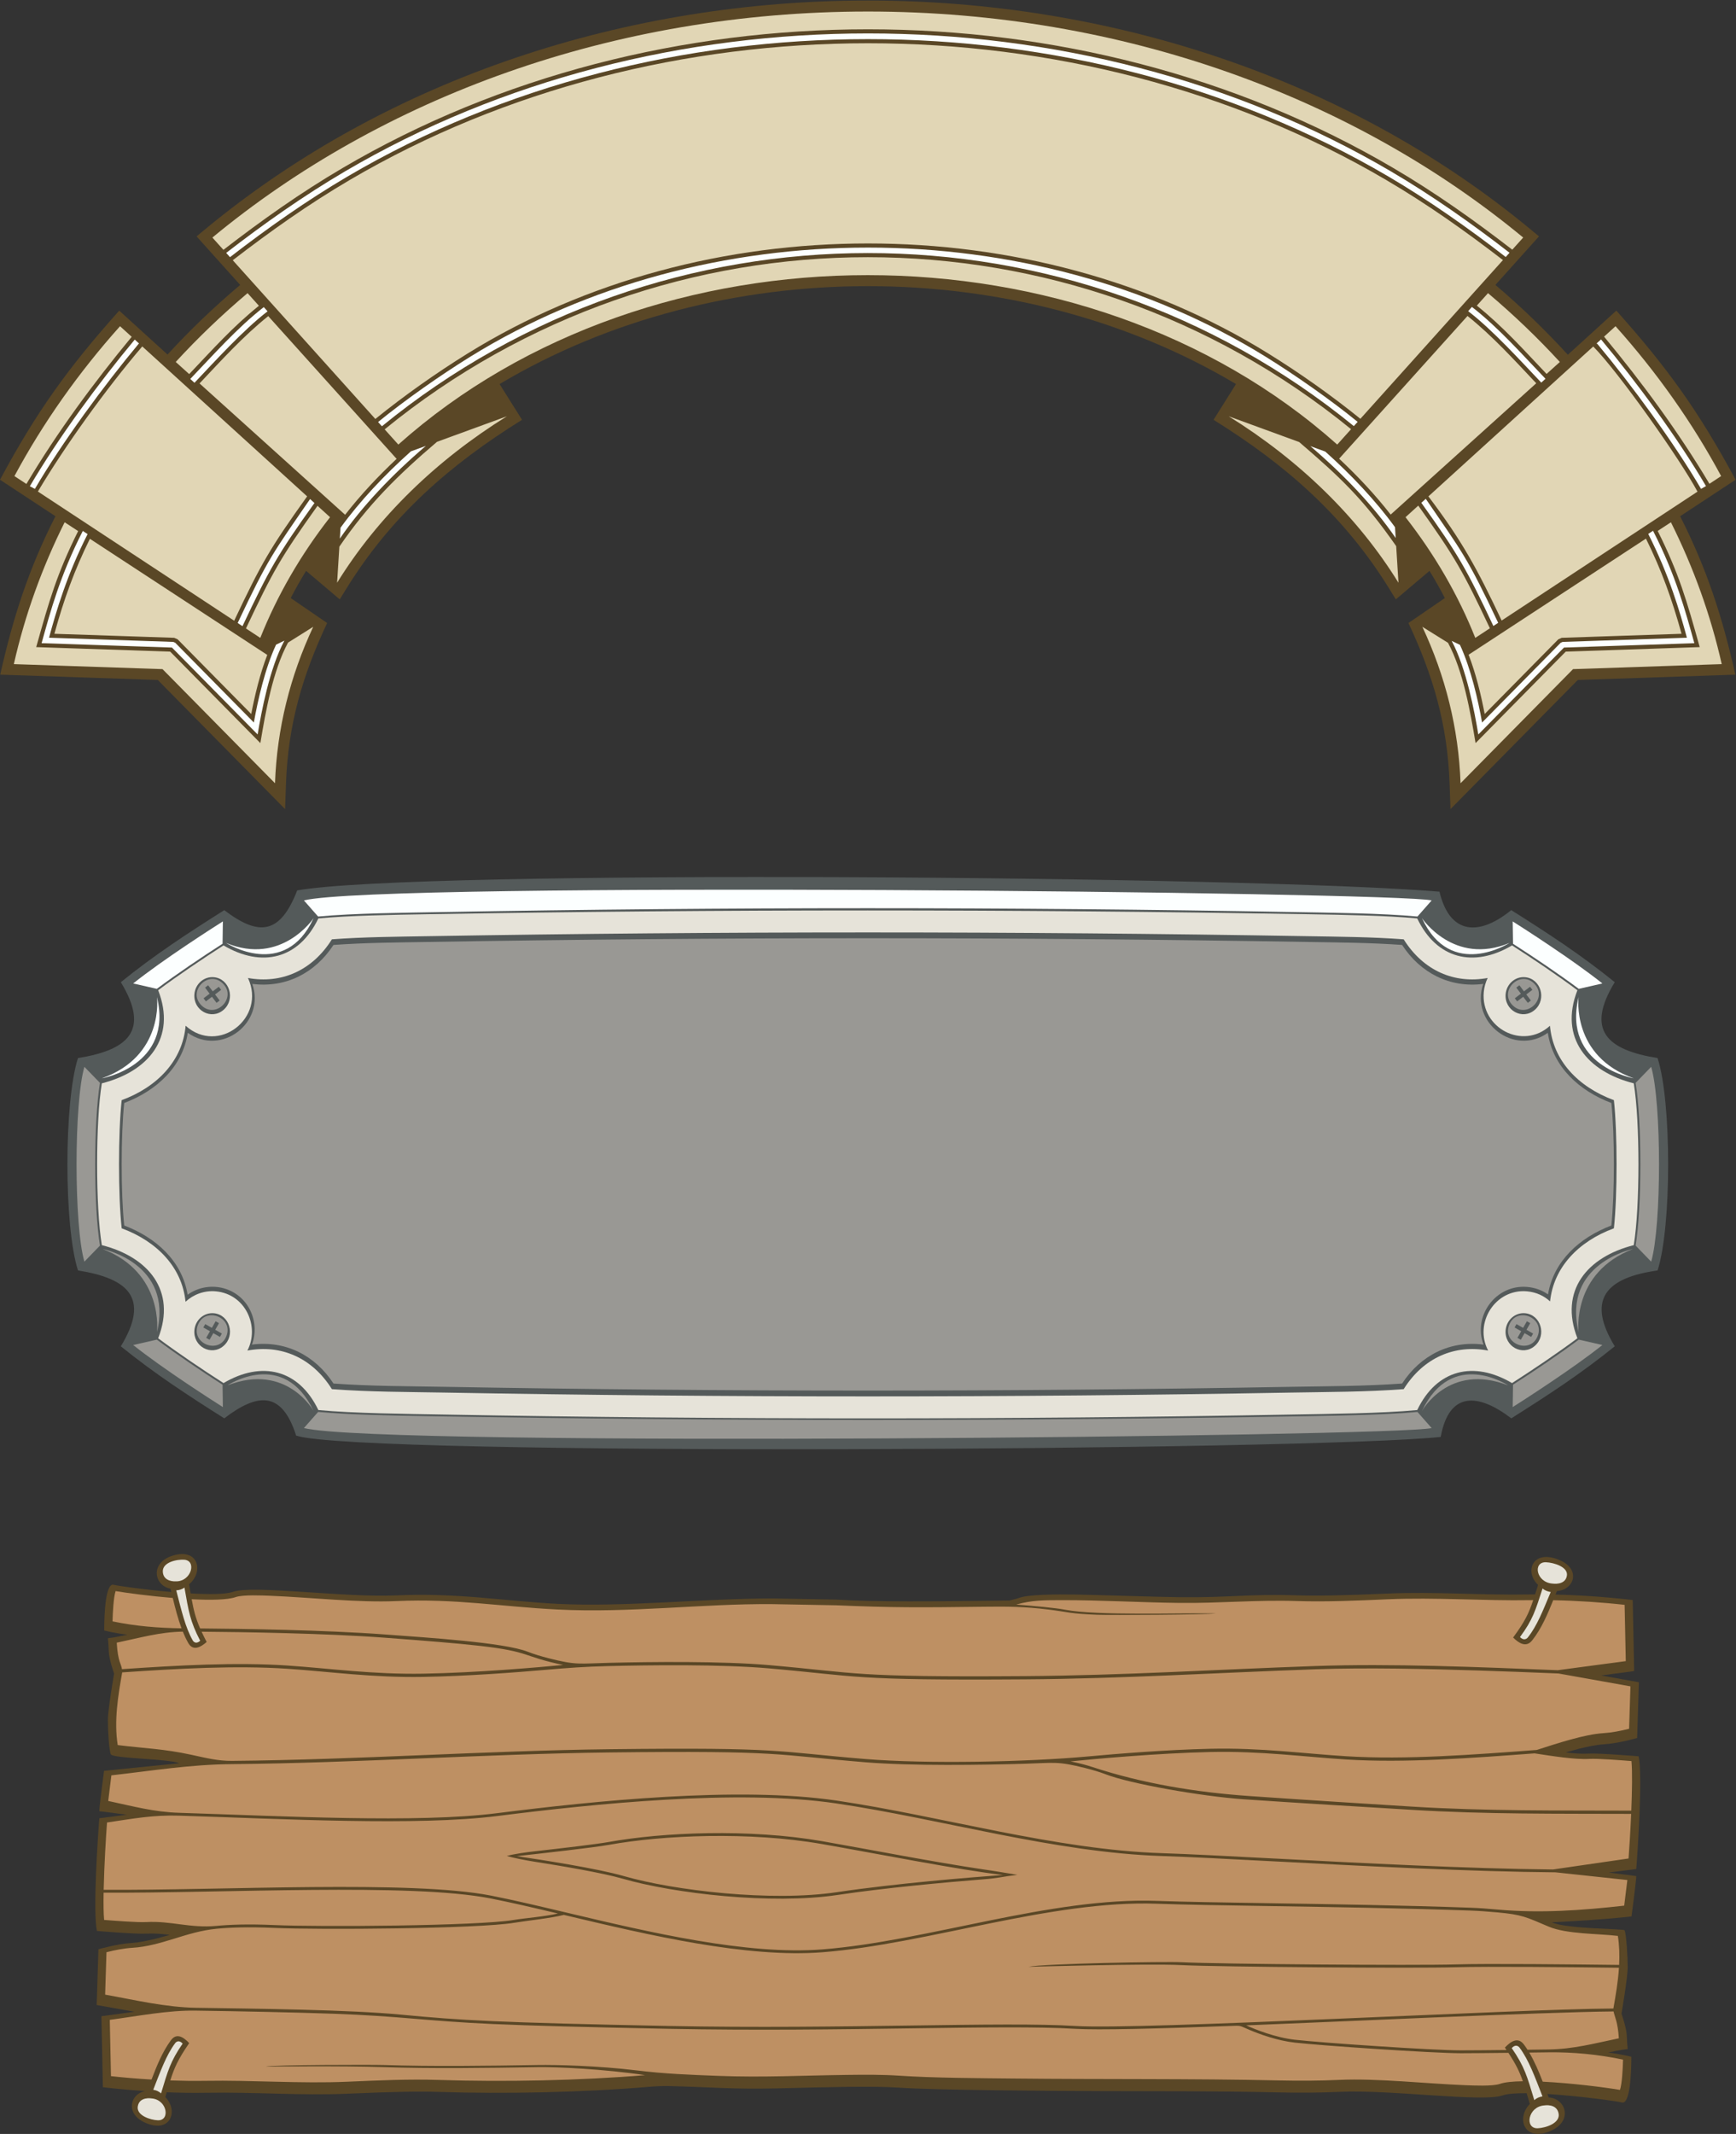 <?xml version="1.0" encoding="UTF-8" standalone="no"?>
<svg
   xmlns:dc="http://purl.org/dc/elements/1.1/"
   xmlns:cc="http://creativecommons.org/ns#"
   xmlns:rdf="http://www.w3.org/1999/02/22-rdf-syntax-ns#"
   xmlns:svg="http://www.w3.org/2000/svg"
   xmlns="http://www.w3.org/2000/svg"
   viewBox="0 0 751.987 924.013"
   height="924.013"
   width="751.987"
   xml:space="preserve"
   id="svg2"
   version="1.1"><rect x="0" y="0" width="751.987" height="924.013" fill="#333333" stroke="none"/><defs
     id="defs6" /><g
     transform="matrix(1.333,0,0,-1.333,0,924.013)"
     id="g10"><g
       transform="scale(0.1)"
       id="g12"><path
         id="path14"
         style="fill:#5a4726;fill-opacity:1;fill-rule:evenodd;stroke:none"
         d="m 4859.49,6006.3 c 83.19,-70.58 161.7,-146.34 235.35,-226.82 l 157.62,143.29 c 166.43,-185.95 268.83,-328.64 387.46,-549.33 l -180.13,-118.52 c 87.03,-171.74 136.79,-325.6 179.49,-514.66 l -512.05,-17.22 -413.71,-419.54 -2.91,82.79 c -6.74,190.9 -52.95,349.78 -133.75,521.77 l 118.34,81.07 c -15.57,30.05 -32.21,59.48 -49.93,88.32 l -109.37,-92.59 -21.78,35.24 c -145.96,236.11 -336.74,402.66 -570.58,548.06 l 72.96,116.06 c -711.34,424.11 -1681.73,424.1 -2393.08,0 l 72.99,-116.06 c -233.86,-145.4 -424.65,-311.95 -570.59,-548.06 l -21.79,-35.24 -109.366,92.59 c -17.73,-28.84 -34.355,-58.27 -49.934,-88.32 l 118.36,-81.07 C 982.281,4736.07 936.059,4577.19 929.332,4386.29 L 926.418,4303.5 512.703,4723.04 0.66,4740.26 C 43.344,4929.32 93.121,5083.18 180.152,5254.92 L 0,5373.44 c 118.336,220.13 220.641,362.96 387.465,549.33 l 156.91,-142.65 c 73.684,80.49 152.641,155.87 236.148,226.09 l -141.753,157.77 28.652,23.69 c 1196.948,989.9 3108.148,989.9 4305.078,0 l 28.65,-23.69 -141.66,-157.68 v 0" /><path
         id="path16"
         style="fill:#e1d6b5;fill-opacity:1;fill-rule:evenodd;stroke:none"
         d="m 2819.96,6894.39 c 829.22,0 1580.84,-280.11 2129.81,-734.22 l -35.41,-39.39 c -125.59,96.81 -249.59,184.81 -386.92,265.48 -1022.15,600.53 -2391.64,600.53 -3413.79,0 -137.759,-80.94 -261.642,-168.9 -387.603,-266.01 l -35.875,39.92 c 548.958,454.11 1300.578,734.22 2129.788,734.22 z m 2064.06,-807.38 -463.3,-515.6 c -93.9,75.89 -197.07,148.75 -299.31,212.14 -768.77,476.61 -1832.95,476.6 -2601.73,0 -102.29,-63.42 -206.04,-136.68 -299.98,-212.69 l -463.305,515.61 c 123.195,94.92 245.585,181.66 380.175,260.74 1007.91,592.15 2360.05,592.15 3367.96,0 134.24,-78.87 256.58,-165.53 379.49,-260.2 z m -493.57,-549.3 -44.96,-50.03 c -822.83,733.86 -2228.22,733.86 -3051.06,0 l -44.45,49.48 c 913.57,745.53 2226.54,745.59 3140.47,0.55 z m 445.04,441.84 c 83.32,-70.32 161.29,-144.98 233.42,-223.53 l -43.13,-38.89 c -76.44,80.28 -139.33,151.58 -226.68,221.96 l 36.39,40.46 z m -316.35,-719.32 c -50.43,64.72 -107.58,125.43 -167.46,181.61 l 417.15,463.61 c 81.48,-65.27 151.48,-142.5 223.36,-218.62 l -473.05,-426.6 z m 17.91,-102.41 7.42,-118.95 c -131.33,212.44 -320.84,397.19 -551.64,540.66 l 229.03,-83.65 c 135.23,-115.9 208.02,-184.78 315.19,-338.06 z m 892.81,77.47 c 73.25,-146.68 128.99,-300.88 165.1,-460.81 l -483.16,-16.24 -365.53,-370.69 c -6.31,178.55 -49.73,349.57 -124.22,508.21 l 83.44,-52.05 c 49.28,-91.66 72.48,-223.3 89.55,-325.78 l 293.03,297.17 435.37,14.63 c -42.52,152.02 -67.05,237.98 -136.55,377.44 l 42.97,28.12 z m -81.15,-53.11 c 51.13,-103.58 84.45,-196.29 115.67,-309.11 l -389.42,-13.09 -11.01,-4.82 -239.3,-242.66 c -12.15,63.35 -28.79,131.65 -52.27,192.48 l 576.33,377.2 z M 44.977,4774.48 c 36.109,159.95 91.863,314.15 165.105,460.85 l 43.859,-28.7 c -69.375,-139.37 -93.789,-224.99 -136.285,-376.9 l 435.379,-14.63 293.028,-297.17 c 17.089,102.6 40.382,234.85 89.917,326.51 l 81.9,51.32 C 943.398,4737.12 899.961,4566.1 893.66,4387.55 L 528.129,4758.24 44.977,4774.48 Z M 868.5,4804.42 c -23.371,-60.69 -39.945,-128.8 -52.059,-191.92 l -239.285,242.66 -11.023,4.82 -389.403,13.09 c 31.145,112.61 64.399,205.17 115.383,308.57 L 868.5,4804.42 Z m -297.437,951.63 c 72.125,78.56 150.109,153.22 233.414,223.54 l 36.886,-41 c -87.199,-70.37 -150.172,-141.8 -226.558,-221.98 l -43.742,39.44 z m 717.767,-314.76 c -59.84,-56.2 -116.95,-116.91 -167.31,-181.63 L 648.414,5686.3 c 72.098,76.28 141.527,153.04 223.219,218.66 l 417.197,-463.67 z m 131.21,55.31 227.05,82.93 c -230.79,-143.47 -420.3,-328.22 -551.63,-540.66 l 7.31,117.21 c 93.63,137.28 191.39,233.34 317.27,340.52 z m 3829.82,375.56 c 134.5,-150.28 249.93,-313.41 343.17,-486.85 l -38.07,-25.04 c -99.98,167.81 -217.77,327.69 -342.34,478.03 l 37.24,33.86 z m 266.33,-537.39 -636.39,-418.68 c -79.82,168.75 -127.79,257.43 -238.02,403.28 l 535.62,486.92 c 81.19,-81.84 282.87,-366.64 338.79,-471.52 z m -674.61,-443.83 -47.48,-31.24 c -55.55,139.42 -132.07,270.99 -226.7,392.05 l 41.41,37.64 c 120.25,-168.49 144.69,-212.12 232.77,-398.45 z M 46.902,5385.31 c 93.243,173.44 208.672,336.57 343.176,486.85 l 37.902,-34.45 C 303.418,5687.36 185.746,5527.54 85.812,5359.71 l -38.91,25.6 z M 462.32,5806.49 998.059,5319.45 C 876.586,5149.63 849.27,5102.03 761.012,4915.5 l -637.864,419.65 c 86.985,146.55 220.997,333.09 339.172,471.34 z m 569.51,-517.74 40.71,-37 C 977.898,5130.69 901.371,4999.12 845.836,4859.7 l -46.59,30.65 c 88.137,186.47 112.34,229.82 232.584,398.4 v 0" /><path
         id="path18"
         style="fill:#fcffff;fill-opacity:1;fill-rule:evenodd;stroke:none"
         d="m 1241.02,5547.13 -12.39,13.79 c 86.93,71.06 203.81,152.79 298.11,211.25 764.17,473.74 1822.87,474.1 2587.62,0 94.06,-58.31 210.58,-139.76 297.44,-210.7 l -12.39,-13.79 C 3480,6297.57 2159.33,6296.92 1241.02,5547.13 Z m 3664.39,563.68 -12.42,-13.81 c -120.76,93.43 -250.39,184.62 -381.68,261.75 -1012.36,594.77 -2369.71,594.45 -3381.51,0 -131.542,-77.28 -261.425,-168.67 -382.39,-262.29 l -12.406,13.82 c 122.074,94.52 252.547,186.37 385.426,264.44 1017.77,597.95 2382.07,598.18 3400.23,0 132.64,-77.92 262.88,-169.57 384.75,-263.91 z m -647.32,-628.17 c 107.18,-91.37 205.72,-194.04 277.32,-298.53 l -2.19,35.18 c -62.18,85.5 -141.15,169.26 -226.54,245.6 l -48.59,17.75 z m 360.7,-184.17 c 120.37,-168.37 146,-213.42 234.08,-400.1 l 15.65,10.29 C 4766,5125.81 4751.8,5137.64 4633.13,5311.5 l -14.34,-13.03 z m 572.81,515.25 c 110.8,-132.78 248.07,-319.61 336.15,-470.01 l 16.04,9.21 c -93.34,158.31 -224.65,336.67 -341.08,476.39 l -14.33,-13.04 3.22,-2.55 z m -474.31,-963.67 c 47.87,-89.07 74.37,-230.4 86.64,-304.04 l 278.36,282.29 423.67,14.24 c -28.95,103.4 -59.34,218.33 -134.24,365.14 l -15.59,-10.26 c 67.74,-133.26 102.5,-251.42 125.61,-337.16 l -403.77,-13.58 -6.31,-2.75 -255.51,-259.11 c -12.69,71.41 -35.92,174.84 -71.87,252.27 l -26.99,12.96 z m 304.96,851.37 c -69.67,72.4 -151.82,165.78 -239.05,233.34 l -12.3,-13.7 c 79.47,-60.69 173.3,-164.5 237.65,-232.08 l 13.7,12.44 z M 1383.88,5483.38 c -108.17,-92.09 -207.57,-195.73 -279.48,-301.16 l 2.2,35.3 c 62.58,86.39 142.33,171.03 228.61,248.09 l 48.67,17.77 z M 1021.85,5297.83 C 901.754,5129.81 876.152,5084.72 787.949,4897.79 l -15.648,10.29 c 100.414,212.71 114.64,227.18 235.329,402.67 l 14.22,-12.92 z M 449.496,5813.72 C 338.691,5680.94 201.426,5494.11 113.344,5343.71 l -16.367,8.66 c 93.234,158.21 224.472,336.54 340.906,476.34 l 13.738,-12.5 -2.125,-2.49 z M 924.211,4850.8 c -48.117,-89.03 -74.734,-230.94 -87.031,-304.79 l -278.364,282.29 -423.679,14.24 c 28.902,103.27 59.25,218.02 133.945,364.56 l 15.59,-10.26 C 217.125,5063.82 182.438,4945.88 159.359,4860.26 l 403.766,-13.58 6.316,-2.75 255.5,-259.11 c 12.747,71.64 36.067,175.49 72.215,253 l 27.055,12.98 z m -305.895,850.05 c 69.594,72.29 151.68,165.68 238.891,233.37 l 12.305,-13.69 C 789.961,5859.59 696.176,5755.79 632.004,5688.41 l -13.688,12.44 v 0" /><path
         id="path20"
         style="fill:#545a5a;fill-opacity:1;fill-rule:evenodd;stroke:none"
         d="m 965.758,4039.4 c 387.852,69.01 3098.672,47.23 3711.942,-4.07 33.63,-140.83 129.27,-144.7 233.26,-59.9 118.75,-74.93 226.85,-145.39 336.34,-234.11 -95.76,-156.91 -24.45,-220.34 139.2,-246.43 45.82,-141.65 45.79,-548.29 0,-689.91 l -13.49,-2.17 c -161.25,-25.7 -214.28,-99.16 -125.71,-244.27 -109.35,-88.6 -217.53,-159.16 -336.17,-234.01 -106.72,81.49 -202.2,89.34 -229.35,-60.37 -416.45,-44.34 -3516.37,-63.42 -3719.421,4.2 -46.621,146.13 -125.226,138.89 -233.558,56.17 -118.625,74.85 -226.809,145.41 -336.172,234.01 95.828,156.97 24.117,220.41 -139.207,246.44 -45.777,141.62 -45.809,548.26 0,689.91 163.34,26.02 235.031,89.46 139.207,246.43 109.363,88.6 217.547,159.16 336.172,234 112.859,-86.16 181.722,-78.37 236.957,64.08 v 0" /><path
         id="path22"
         style="fill:#999894;fill-opacity:1;fill-rule:nonzero;stroke:none"
         d="m 5315.08,2885.66 c 20.68,123.83 20.68,404.69 0,528.54 l 50.62,52.15 c 33.95,-116.8 33.95,-516.06 0,-632.85 l -50.62,52.16 z M 333.535,2874.59 c 0,0 230.481,-46.58 176.582,-269.98 0,0 24.184,192.52 -176.582,269.98 z m 405.684,-442.97 c 0,0 182.679,121.74 279.951,-83.36 0,0 -87.408,158.3 -279.951,83.36 z m 4161.501,0 c 0,0 -182.69,121.74 -279.96,-83.36 0,0 87.42,158.3 279.96,83.36 z m 405.69,442.97 c 0,0 -230.49,-46.58 -176.59,-269.98 0,0 -24.19,192.52 176.59,269.98 z m -4981.562,11.07 c -20.668,123.83 -20.668,404.69 0,528.54 l -50.614,52.15 c -33.945,-116.8 -33.941,-516.06 0,-632.85 l 50.614,52.16 z m 398.371,-451.93 c -68.824,44.22 -147.649,97.23 -213.672,146.47 l -76.738,-17.5 c 97.558,-77.95 261.515,-182.64 291.437,-201.61 l -1.027,72.64 z m 668.891,-102.21 c -113.57,1.92 -257.95,4.34 -358.36,13.79 l -46.129,-52.36 c 251.299,-62.42 3554.329,-27.4 3664.679,0 l -46.11,52.36 c -100.41,-9.45 -244.8,-11.87 -358.38,-13.79 -950.45,-16.21 -1905.17,-16.21 -2855.7,0 z m 3524.61,102.21 c 68.83,44.22 147.64,97.23 213.67,146.47 l 76.74,-17.5 c -97.56,-77.95 -261.52,-182.64 -291.45,-201.61 l 1.04,72.64 v 0" /><path
         id="path24"
         style="fill:#fcffff;fill-opacity:1;fill-rule:nonzero;stroke:none"
         d="m 509.547,3719.66 c 66.023,49.24 144.848,102.25 213.672,146.47 l 1.027,72.63 C 694.324,3919.79 530.367,3815.11 432.809,3737.18 l 76.738,-17.52 z m -178.91,-290.77 c 0,0 233.379,40.79 179.48,264.19 0,0 24.766,-191.94 -179.48,-264.19 z m 403.828,440.03 c 0,0 190.918,-122.85 284.705,80.51 0,0 -103.756,-156.05 -284.705,-80.51 z m 4171.005,0 c 0,0 -190.92,-122.85 -284.71,80.51 0,0 103.75,-156.05 284.71,-80.51 z m 403.83,-440.03 c 0,0 -233.38,40.79 -179.48,264.19 0,0 -24.76,-191.94 179.48,-264.19 z m -178.91,290.77 c -66.03,49.24 -144.84,102.25 -213.67,146.47 l -1.04,72.63 c 29.93,-18.97 193.89,-123.65 291.45,-201.58 l -76.74,-17.52 z m -478.09,287.26 -46.11,-52.37 c -116.64,10.98 -281.09,12.35 -410.29,14.68 -913.42,16.49 -1838.24,16.5 -2751.86,0 -129.2,-2.33 -293.66,-3.7 -410.29,-14.68 l -46.129,52.37 c 251.299,62.41 3554.329,27.4 3664.679,0 v 0" /><path
         id="path26"
         style="fill:#999894;fill-opacity:1;fill-rule:nonzero;stroke:none"
         d="m 4996.66,2591.5 c 24.16,60.82 -68.14,97.52 -92.34,36.76 -24.18,-60.76 68.08,-97.56 92.34,-36.76 z m -11.03,1145.12 c -46.31,46.25 -116.53,-24.02 -70.28,-70.27 46.25,-46.25 116.53,23.95 70.28,70.27 z m -48.23,-5.32 14.92,-19.75 19.75,14.91 7.58,-10.03 -19.75,-14.92 14.92,-19.75 -10.03,-7.59 -14.93,19.75 -19.74,-14.92 -7.6,10.05 19.77,14.91 -14.93,19.75 10.04,7.59 z m -4212.822,5.32 c -46.312,46.25 -116.515,-24.02 -70.265,-70.27 46.25,-46.25 116.523,23.95 70.265,70.27 z m -48.215,-5.32 14.914,-19.75 19.754,14.91 7.586,-10.03 -19.75,-14.92 14.91,-19.75 -10.039,-7.59 -14.914,19.75 -19.754,-14.92 -7.586,10.05 19.75,14.91 -14.91,19.75 10.039,7.59 z m 59.246,-1139.8 c 24.176,60.84 -68.125,97.52 -92.324,36.76 -24.191,-60.76 68.07,-97.56 92.324,-36.76 z m -23.945,42.19 -12.246,-21.5 21.516,-12.25 -6.227,-10.94 -21.508,12.25 -12.254,-21.52 -10.925,6.23 12.242,21.5 -21.516,12.25 6.223,10.93 21.511,-12.24 12.247,21.52 10.937,-6.23 z m 4261.036,0 -12.23,-21.5 21.5,-12.25 -6.23,-10.94 -21.5,12.25 -12.25,-21.52 -10.94,6.23 12.25,21.5 -21.5,12.25 6.21,10.93 21.5,-12.24 12.25,21.52 10.94,-6.23 v 0" /><path
         id="path28"
         style="fill:#e6e3d9;fill-opacity:1;fill-rule:evenodd;stroke:none"
         d="m 1444.14,2336.8 c -129,2.34 -293.27,3.71 -409.64,14.65 -63.312,132.22 -183.687,160.99 -308.148,87.61 -68.543,44.07 -146.497,96.47 -212.36,145.55 60.344,155.33 -32.722,264.39 -183.117,302.52 -20.441,123.14 -20.441,402.44 0,525.6 150.391,38.13 243.461,147.18 183.117,302.52 65.863,49.09 143.817,101.48 212.36,145.54 124.511,-73.36 244.859,-44.59 308.148,87.63 100.13,9.41 244.3,11.83 357.7,13.73 953.31,16.26 1902.21,16.26 2855.53,0 113.4,-1.9 257.56,-4.32 357.7,-13.73 63.3,-132.22 183.63,-160.99 308.14,-87.63 68.56,-44.06 146.51,-96.45 212.37,-145.54 -60.33,-155.34 32.73,-264.39 183.12,-302.52 20.43,-123.16 20.43,-402.46 0,-525.6 -150.39,-38.13 -243.45,-147.19 -183.12,-302.52 -65.86,-49.08 -143.81,-101.48 -212.37,-145.55 -124.45,73.38 -244.82,44.61 -308.14,-87.61 -116.37,-10.94 -280.64,-12.31 -409.65,-14.65 -916.74,-16.55 -1834.89,-16.55 -2751.64,0 z M 603.188,3599.82 c -9.766,-112.19 -90.422,-198.43 -207.778,-241.75 -11.586,-104.05 -11.582,-312.25 0,-416.27 116.238,-42.91 196.481,-127.93 207.481,-238.56 25.761,23.75 60.777,37.17 98.324,33.79 97.187,-8.71 143.16,-114.71 102.75,-192.38 108.363,20.37 210.035,-22.31 274.585,-125.31 121.15,-9.22 245.89,-8.99 366.88,-11.16 916.25,-16.54 1832.81,-16.54 2749.06,0 121,2.17 245.74,1.94 366.9,11.16 64.51,102.95 166.11,145.64 274.43,125.33 -46.91,89.33 23.22,201.62 126.45,192.36 30.29,-2.71 55.6,-14.88 74.88,-32.71 11.42,110.09 91.52,194.7 207.38,237.48 11.58,104.02 11.58,312.22 0,416.27 -117.32,43.3 -197.97,129.51 -207.77,241.65 -88.07,-80.27 -225.57,-7.41 -215.1,109.36 1.47,16.33 5.88,31.78 12.68,45.85 -107.76,-19.66 -208.73,23.09 -272.95,125.57 -104.05,7.86 -211.08,8.51 -314.87,10.28 -950.97,16.18 -1902.13,16.18 -2853.11,0 -103.78,-1.77 -210.82,-2.42 -314.87,-10.28 -64.16,-102.4 -165.04,-145.17 -272.712,-125.61 60.141,-129.58 -96.07,-250.91 -202.64,-155.07 z m 91.652,157.71 c 51.18,-4.58 71.344,-71.59 31.64,-106.08 -39.769,-34.54 -99.523,-1.9 -94.757,51.25 2.968,33.12 31.265,57.69 63.117,54.83 z M 4955.88,2665.94 c 51.19,-4.59 71.35,-71.58 31.64,-106.08 -39.77,-34.55 -99.53,-1.91 -94.77,51.25 2.99,33.13 31.27,57.68 63.13,54.83 z m 0,1091.59 c 51.19,-4.58 71.35,-71.59 31.64,-106.08 -39.77,-34.54 -99.53,-1.9 -94.77,51.25 2.99,33.12 31.27,57.69 63.13,54.83 z M 694.84,2665.94 c 51.18,-4.59 71.344,-71.58 31.64,-106.08 -39.769,-34.55 -99.523,-1.91 -94.757,51.25 2.968,33.13 31.265,57.68 63.117,54.83 v 0" /><path
         id="path30"
         style="fill:#999894;fill-opacity:1;fill-rule:evenodd;stroke:none"
         d="m 403.688,3348.93 c -10.973,-102.19 -10.973,-295.82 0,-398.03 103.023,-38.99 188.07,-115.31 205.976,-224.85 66.582,47.66 161.664,27.86 201.113,-46.26 19.008,-35.69 22.118,-78.25 7.989,-115.79 109.199,14.16 204.944,-34.72 264.914,-126.42 120.37,-8.83 241.3,-8.52 361.92,-10.67 916.14,-16.3 1832.58,-16.3 2748.74,0 120.62,2.15 241.56,1.84 361.91,10.67 59.92,91.6 155.57,140.51 264.69,126.44 -35.61,93.13 40.37,196.31 142.11,187.31 24.61,-2.17 47.63,-10.31 67.38,-24.28 18.28,109.06 103.16,185.02 205.82,223.85 10.98,102.21 10.98,295.84 0,398.03 -104.14,39.41 -189.65,116.89 -206.45,227.84 -109.43,-77.85 -253.59,34.5 -209.76,158.94 -108.83,-13.7 -204.08,35.26 -263.77,126.53 -103.09,7.48 -206.6,8.06 -309.9,9.79 -950.84,15.96 -1901.97,15.96 -2852.81,0 -103.29,-1.73 -206.82,-2.31 -309.89,-9.79 C 1024,3771 928.773,3722.02 819.934,3735.71 863.48,3609.87 719.574,3499.04 610.156,3576.93 593.418,3465.9 507.883,3388.36 403.688,3348.93 v 0" /><path
         id="path32"
         style="fill:#5a4726;fill-opacity:1;fill-rule:evenodd;stroke:none"
         d="m 1286.52,1749.38 c -168.85,-7.66 -464.356,34.43 -529.594,11.48 -23.543,-8.3 -77.184,-8.48 -137.356,-5.02 -1.55,9.08 -3.199,18.89 -5.05,29.65 48.679,40.6 30.46,119.9 -54.54,92.65 -73.964,-23.73 -58.503,-97.44 -6.062,-106.89 l 2.68,-10.78 c -88.5,7.77 -173.903,19.9 -187.274,23.34 -25.894,6.7 -30.703,-90.9 -30.703,-148.32 0,0 29.27,-8.13 75.32,-13.87 0,0 -44.136,-9.57 -63.32,-11.48 0,0 1.918,-17.23 2.875,-43.07 0.961,-25.84 17.274,-71.76 17.274,-71.76 0,0 -20.149,-115.8 -20.149,-151.19 0,-35.41 3.844,-99.53 9.594,-111.01 6.941,-13.85 188.168,-14.24 222.621,-28.97 l -244.688,-24.61 c 0,0 -15.343,-114.84 -15.343,-131.09 l 89.222,-11.49 -89.222,-11.48 c -4.7,-57.189 -21.336,-303.126 -7.805,-366.115 0,0 127.996,-10.722 162.191,-8.769 34.196,1.934 74.254,-3.906 74.254,-3.906 0,0 -75.234,-23.379 -123.105,-26.309 -47.875,-2.93 -108.453,-20.469 -108.453,-20.469 l -5.715,-181.113 122.797,-22.012 -107.453,-14.355 4.8,-230.606 c 0,0 56.274,-7.226 136.625,-12.636 -47.613,-9.278 -65.586,-73.653 1.762,-103.086 81.438,-35.606 108.383,39.141 64.539,83.711 l 4.594,15.527 c 39.48,-1.621 81.832,-2.422 124.434,-1.699 167.894,2.871 309.886,-9.57 464.35,-2.871 154.46,6.699 235.06,7.656 294.54,5.742 214.04,-6.895 469.04,-1.856 683.75,16.562 21.32,1.836 44.2,2.891 66.97,2.364 133.36,-3.067 204.69,-10.899 349.16,-7.422 164.74,3.965 308.51,8.34 396.29,2.363 119.59,-8.125 464.43,-10.508 655.45,-11.191 202.11,-0.723 362.24,0.527 580.04,-4.278 57.54,-1.269 125.72,-1.425 196.6,1.797 168.85,7.656 464.35,-34.453 529.59,-11.484 15.37,5.41 43.53,7.363 77.99,7.109 3.16,-10.566 6.52,-22.109 10.37,-35.039 -45.84,-46.621 -17.68,-124.766 67.48,-87.539 74.08,32.383 49.43,105.215 -6.17,108.848 -1.41,3.672 -2.84,7.402 -4.26,11.152 104.84,-6.523 226.05,-23.32 242.19,-27.5 25.89,-6.699 30.7,90.918 30.7,148.32 0,0 -29.28,8.125 -75.31,13.868 0,0 44.12,9.589 63.32,11.484 0,0 -1.94,17.246 -2.89,43.066 -0.96,25.84 -17.27,71.778 -17.27,71.778 0,0 20.16,115.781 20.16,151.191 0,35.41 -4.42,108.008 -10.18,119.492 -2.85,5.703 -187.32,3.75 -236.41,25.957 87.47,4.59 171.86,9.473 259.05,19.141 0,0 15.35,114.824 15.35,131.094 l -89.22,11.484 89.22,11.484 c 4.69,57.168 21.33,303.125 7.79,366.115 0,0 -127.99,10.7 -162.19,8.77 -34.19,-1.95 -74.25,3.89 -74.25,3.89 0,0 75.23,23.39 123.12,26.32 47.87,2.91 108.44,20.45 108.44,20.45 l 5.72,181.14 -122.79,22.01 107.44,14.33 -4.78,230.63 c 0,0 -114.95,14.74 -250.84,17.87 1.56,3.83 3.1,7.66 4.66,11.42 55.61,3.38 80.26,71.33 6.18,101.55 -85.16,34.74 -113.33,-38.19 -67.49,-81.66 -3.59,-11.31 -6.79,-21.47 -9.76,-30.82 -4.9,-0.04 -9.81,-0.1 -14.71,-0.18 -167.91,-2.87 -309.9,9.57 -464.35,2.87 -154.48,-6.7 -235.06,-7.65 -294.53,-5.74 -159.16,5.12 -217.09,-7.95 -381.04,-6.13 -73.3,0.8 -263.48,7.44 -334.41,8.63 -70.61,1.17 -158.66,0.2 -187.04,-10.68 -9.06,-3.48 -24.51,-6.33 -31.93,-8.69 -237.38,-3.15 -442.83,-5.1 -561.78,2.98 l -209.43,3.81 c -228.46,-0.53 -482.31,-28.45 -697.23,-17.54 -178.01,9.07 -323.42,36.57 -525.41,27.43 v 0" /><path
         id="path34"
         style="fill:#be9063;fill-opacity:1;fill-rule:evenodd;stroke:none"
         d="m 379.348,1595.8 c 3.781,-64.18 15.578,-69.96 16.929,-86.05 181.141,12.4 369.637,23.02 537.532,11.81 136.711,-9.14 277.181,-29.37 442.241,-26.46 174.34,3.08 374.01,20.64 454.03,28.28 -134.75,28.12 -103.36,43.1 -272.5,62.25 -74.25,8.41 -174.76,16.36 -308.1,26.34 -192.71,14.4 -460.796,18.36 -594.402,19.46 4.668,-10.12 10.09,-21.1 16.461,-33.36 -19.012,-16.66 -44.535,-31.66 -60.402,-2.25 -6.375,11.37 -12,23.4 -17.055,35.86 -76.129,-1.39 -137.262,-19.8 -214.734,-35.88 z M 1739.05,918.281 c 84.4,9.434 199.33,22.871 239.6,30.117 175.15,31.582 456.15,43.887 693.65,2.422 145.38,-25.39 366.74,-68.593 521.88,-91.289 52.66,-7.715 59.69,-9.57 111.95,-17.851 -52.52,-6.367 -59.47,-10.586 -112.18,-14.766 -122.6,-9.726 -314.11,-27.07 -473.92,-50.859 -212.83,-31.7 -528.65,4.609 -696,52.89 -66.78,19.258 -197.12,41.27 -286.85,55.274 -29.32,4.57 -71.04,12.91 -90.27,18.672 23.18,6.64 64.09,12.246 92.14,15.39 z m 240.83,20.977 c -51.55,-9.297 -224.47,-28.574 -300.6,-36.895 78.29,-11.562 262.46,-40.117 346.7,-64.433 166.45,-48.008 481.32,-84.239 693.04,-52.696 192.93,28.731 431.72,48.008 540.37,55.957 -138.71,15.704 -405.46,68.516 -588.28,100.45 -236.8,41.347 -516.65,29.082 -691.23,-2.383 z M 397.086,1499.24 c -13.309,-75.92 -27.031,-157.27 -14.559,-236.06 86.493,-10.8 148.817,-11.93 237.828,-31.25 52.325,-11.36 88.633,-20.5 133.508,-20.11 403.827,3.43 826.527,33.2 1225.767,37.87 568.92,6.64 535.21,-7.44 832.48,-31.84 199.77,-16.39 527.05,-9.74 723.53,8.38 97.54,9 255.36,21.74 396.96,24.92 166.29,3.75 305.41,-15.88 442.54,-24.31 193.3,-11.9 413.69,5.15 618.73,20.48 67.28,21.68 155.66,50.81 216.09,54.5 26.56,1.6 56.68,7.34 83.95,14.31 l 4.37,137.78 -233.79,41.81 c -92.07,3.66 -180.37,7.25 -261.72,9.75 -169,5.19 -360.41,9.74 -527.32,3.94 -317.58,-11.03 -625.98,-30.6 -946.21,-32.79 -568.97,-3.91 -535.18,10.02 -832.33,35.84 -154.13,13.4 -386.39,10.55 -521.59,7.27 -73.8,-1.8 -129.14,-5.78 -201.96,-12.15 -97.6,-8.52 -255.47,-20.49 -397.07,-23.01 -166.31,-2.93 -305.33,17.36 -442.427,26.47 -167.695,11.15 -355.898,0.56 -536.777,-11.8 z m -35.148,-334.38 -10.25,-83.24 c 79.855,-16.99 148.093,-35.92 229.82,-38.46 339.648,-10.56 772.482,-34.29 1034.652,-1.13 311.34,39.42 782.05,88.15 1101.78,40.9 342,-50.51 710.83,-159.766 1059.11,-170.977 88.4,-2.851 217.46,-9.629 365.98,-17.402 280.1,-14.668 629.37,-32.949 903.67,-35.449 l 245.47,35.644 c 2.36,31.133 5.92,87.09 8.42,144.864 -237.56,0.84 -475.34,-1.5 -712.45,13.14 -144,8.91 -381.93,22.82 -546.99,34.34 -138.51,9.67 -369.69,50.76 -447.03,80.74 -20.27,7.83 -44.22,14.81 -67.07,20.57 -92.03,23.18 -100.8,16.85 -197.28,14.08 -136.1,-3.91 -365.65,-7.68 -518.82,4.9 -296.72,24.34 -264.23,38.42 -831.18,31.78 -399.94,-4.67 -823.31,-34.49 -1227.758,-37.89 -133.93,-1.09 -257.535,-21.56 -390.074,-36.41 z m -14.165,-153.2 c -3.394,-44.531 -9.203,-139.922 -10.878,-218.652 387.015,-2.403 997.265,32.5 1259.005,-18.906 73.3,-14.414 157.12,-34.278 246.83,-55.567 265.99,-63.066 583.85,-138.418 829.77,-119.062 342.5,26.953 740.98,169.961 1086.7,157.539 88.2,-3.145 217.4,-5.196 366.07,-7.539 199.98,-3.145 435.18,-6.856 652.89,-14.59 27.99,-0.996 58.62,-3.301 90.51,-6.192 136.02,-12.343 273.63,-2.343 409.32,12.852 l 10.25,83.223 -233.61,25.019 c -275.84,2.207 -629.22,20.703 -912.07,35.508 -148.67,7.793 -277.87,14.57 -365.8,17.402 -349.44,11.25 -717.38,120.435 -1060.16,171.055 -318.75,47.09 -788.99,-1.62 -1099.29,-40.9 -262.5,-33.221 -695.099,-9.59 -1034.884,1.02 -85.871,2.67 -149.883,-9.77 -234.653,-22.21 z M 336.711,783.75 c -0.621,-35.957 -0.289,-67.734 1.648,-88.555 32.422,-2.519 108.942,-8.613 137.309,-7.011 79.875,4.531 142.012,-20.489 227.801,-12.364 41.75,3.965 100.945,6.563 188.937,2.637 140.774,-6.289 658.474,-3.242 777.444,16.68 35.07,5.879 105.09,11.367 142.96,20.957 -79.17,18.73 -153.22,36.035 -218.69,48.886 -260.5,51.172 -870.839,16.407 -1257.409,18.77 z m 93.25,-179.16 c -26.559,-1.602 -56.68,-7.344 -83.945,-14.317 L 341.66,452.5 c 99.317,-17.773 195.981,-41.211 296.656,-42.734 190.793,-2.871 497.644,-6.153 666.554,-22.383 95.27,-9.16 173.15,-15.567 296.85,-21.074 123.84,-5.489 293.44,-10.079 572.05,-15.586 281.61,-5.547 554.83,-1.758 786.97,1.484 227.48,3.164 415.57,5.781 533.58,-1.484 217.26,-13.36 1428.26,54.902 1748.57,56.699 7.52,42.871 15.16,87.5 18.13,132.422 -144.54,1.777 -428.66,4.726 -530.47,1.64 -128.64,-3.886 -773.42,0.938 -890.88,6.993 -108.34,5.586 -496.29,-5.567 -497.4,-5.586 45.91,10.566 444.39,17.617 498,14.843 117.56,-6.054 761.37,-10.879 889.94,-6.992 102.06,3.086 386.84,0.137 531.35,-1.66 1.6,31.465 0.76,63.008 -4.16,94.141 -62.24,7.773 -166.42,5.293 -225.15,30.332 -73.4,31.308 -87.05,38.984 -166.96,46.172 -30.76,2.753 -60.31,4.941 -87.46,5.898 -217.85,7.734 -452.87,11.445 -652.69,14.59 -148.85,2.344 -278.21,4.394 -366.27,7.558 -343.36,12.325 -744.01,-130.664 -1085.65,-157.558 -247.38,-19.473 -566.01,56.074 -832.63,119.297 l -8.39,1.992 c -42.55,-10.859 -123.96,-19.336 -160.83,-25.508 -119.56,-20.019 -637.98,-23.125 -779.362,-16.797 -88.02,3.926 -147.02,1.289 -188.524,-2.695 -98.765,-9.492 -177.515,-56.055 -273.523,-61.914 z m -73.18,-234.024 3.817,-182.871 c 41.535,-4.629 86.488,-8.418 131.82,-11.074 16.824,44.277 35.43,90.195 62.609,127.09 19.051,26.738 42.746,9.453 59.778,-8.731 -35.785,-51.972 -48.106,-79.199 -61.403,-121.23 38.832,-1.367 76.95,-1.855 112.411,-1.25 154.558,2.637 309.359,-9.551 463.647,-2.871 97.93,4.238 198.53,8.867 296.56,5.723 212.93,-6.817 457.02,-2.149 670.27,15.586 -131.81,19.726 -287.97,27.05 -348.25,26.035 -165.22,-2.774 -345.13,-5.196 -500.84,0 -139.83,4.687 -382.427,1.582 -383.118,1.562 22.793,6.231 347.988,6.524 383.288,5.332 155.72,-5.195 335.36,-2.793 500.6,0 58.5,0.996 197.15,-2.344 319.98,-17.422 92.59,-11.347 173.2,-14.277 266.66,-17.871 145.14,-5.605 272.96,1.387 417.1,3.184 56.72,0.703 114.85,1.23 171.43,-2.598 109.32,-7.422 259.67,-7.988 370.67,-9.18 287.23,-3.085 577.73,0.079 863.59,-6.191 64.92,-1.426 129.94,-1.172 194.81,1.758 123.47,5.586 281.25,-12.149 409.24,-17.227 25.46,-1.015 89.21,-3.965 112.69,4.278 15.86,5.566 42.36,8.086 74.57,8.515 -10.6,30.45 -22.66,55.352 -46.99,92.344 -62.54,-0.703 -122.01,-1.289 -153.95,-1.289 -94.12,0 -457.71,25.039 -540.93,34.551 -56.21,6.426 -112.33,26.836 -146.18,41.074 -35.09,14.766 -24.78,14.316 -63.34,12.91 -234.94,-8.73 -428.94,-13.808 -503.55,-9.238 -117.87,7.265 -305.74,4.648 -532.93,1.484 -232.21,-3.222 -505.53,-7.031 -787.25,-1.484 -278.89,5.508 -448.55,10.098 -572.27,15.605 -218.19,9.688 -299.34,25.625 -516.57,33.34 -130.527,4.629 -300.602,7.91 -447.871,10.117 -92.578,1.387 -188.106,-17.714 -280.098,-29.961 z M 5013.24,169.727 c 91.19,-4.395 198.56,-17.852 251,-26.7 6.76,20.586 9.22,68.164 9.98,98.36 -79.65,16.758 -161.72,24.765 -242.99,23.691 l -61.76,-0.801 c 17.42,-29.316 31.21,-62.089 43.77,-94.55 z m 247.35,140.878 c -3.17,53.672 -14.22,71.368 -17.13,87.247 -225.59,-1.817 -951.16,-35.879 -1193.77,-45.176 29.69,-13.36 93.9,-39.395 158.2,-46.738 83.13,-9.493 445.7,-34.473 539.88,-34.473 32.6,0 88.68,0.508 147.82,1.172 -1.72,2.558 -3.48,5.136 -5.32,7.793 17.82,19.023 42.58,37.109 62.5,9.14 3.83,-5.195 7.5,-10.586 11.04,-16.113 l 67.42,0.879 c 82.44,1.094 148.69,19.551 229.36,36.269 z m 40.43,739.535 c 2.57,63.22 3.75,126.91 0.54,161.07 -32.42,2.52 -108.92,8.61 -137.3,7.01 -47.52,-2.69 -122.48,9.69 -177.46,18.01 -203.05,-15.19 -420.55,-31.76 -611.57,-19.92 -136.75,8.48 -277.3,28.05 -442.34,24.33 -174.34,-3.92 -373.93,-22.46 -453.91,-30.46 30.67,-6.25 52.74,-12.33 70.53,-18.19 163.32,-53.86 338.24,-82.36 510.51,-94.37 165.27,-11.55 385.94,-25.49 529.73,-34.4 236.71,-14.65 474.1,-12.24 711.27,-13.08 z m -239.24,456.21 221.36,29.49 -3.8,182.85 c -72.31,8.11 -154.96,13.54 -232,15.04 -18.22,-44.94 -38.1,-92.13 -67.81,-129.73 -19.9,-26.07 -44.69,-9.2 -62.5,8.54 38.4,52.01 50.96,78.63 65.29,121.48 l -8.2,-0.13 c -154.55,-2.62 -309.35,9.57 -463.65,2.89 -97.93,-4.24 -198.52,-8.89 -296.54,-5.74 -131.29,4.21 -250.38,-7.56 -380.47,-6.12 -127.48,1.39 -257.76,9.3 -383.81,8.99 -57.07,-0.16 -95.78,0.19 -147.33,-14.3 60.38,-4.69 125.84,-10.41 160.26,-17.05 101.17,-19.55 376.85,-9.59 488.46,-11.9 -26,-4.02 -347,-5.7 -385.4,-4.2 -91.32,3.58 -91.38,8.64 -160.44,17.17 -75.55,9.34 -130.61,9.83 -205.34,8.89 -215.88,-2.68 -298.61,-3.18 -482.41,4.69 l -208.23,3.79 c -228.42,1.79 -461.68,-29.5 -698.65,-17.48 -183.23,9.29 -330,36.07 -522.85,27.34 -123.47,-5.59 -281.26,12.15 -409.236,17.23 -25.476,0.99 -89.226,3.96 -112.687,-4.28 -26.109,-9.18 -81.047,-10.08 -142.91,-6.95 6.433,-35.61 12.601,-60.73 27.433,-94.83 132.051,-1.03 404.75,-4.94 600.23,-19.55 138.47,-10.35 387.4,-25.86 464.61,-56.21 20.23,-7.95 44.15,-15.02 66.97,-20.9 91.91,-23.63 100.71,-17.32 197.22,-15.02 136.1,3.24 365.67,5.9 518.78,-7.4 296.59,-25.78 264.03,-39.71 831.01,-35.82 319.73,2.21 627.64,21.72 944.71,32.77 249.12,8.69 530.74,-3.32 787.93,-13.55 z M 561.371,1741.04 c -72.816,6.05 -145.433,15.54 -185.683,22.34 -6.743,-20.59 -9.211,-68.17 -9.985,-98.36 74.485,-15.66 148.727,-21.5 224.18,-22.56 -11.875,31.76 -20.465,65.78 -28.512,98.58 v 0" /><path
         id="path36"
         style="fill:#e6e3d9;fill-opacity:1;fill-rule:evenodd;stroke:none"
         d="m 5045,1787.75 c 0,0 41.5,-6.85 46.78,25.65 4.61,28.34 -42.17,42.64 -67.93,43.63 -43.46,1.68 -32.33,-65.55 21.15,-69.28 z M 570.492,1795 c 0,0 -40.254,-2.71 -41.449,31.82 -1.047,30.15 45.082,40.11 69.691,38.41 41.496,-2.87 23.012,-72.01 -28.242,-70.23 z m 2.25,-29.22 c 17.238,-66.95 29.352,-119.57 53.219,-162.05 0,0 7.84,-16.41 24.598,-1.72 -33.258,63.93 -37.579,95.78 -51.2,172.95 -8.164,-6.25 -17.539,-8.73 -26.617,-9.18 z M 492.422,115.371 c 0,0 -39.695,7.031 -44.734,-26.269 -4.403,-29.062 40.324,-43.711 64.972,-44.727 41.555,-1.738 30.903,67.168 -20.238,70.996 z m 5.5,28.047 c 24.598,62.91 42.504,112.5 70.961,151.035 0,0 9.613,15 24.625,-1.015 -40.172,-58.243 -48.016,-88.594 -70.164,-161.797 -7.41,6.933 -16.453,10.371 -25.422,11.777 z M 5018.24,92.637 c 0,0 41.51,7.344 46.78,-27.461 4.59,-30.391 -42.17,-45.703 -67.95,-46.777 -43.46,-1.797 -32.3,70.254 21.17,74.238 z m -5.76,29.336 c -25.72,65.781 -44.43,117.636 -74.2,157.91 0,0 -10.04,15.703 -25.74,-1.055 42.01,-60.898 50.21,-92.637 73.36,-169.18 7.75,7.266 17.21,10.84 26.58,12.325 z m 26.78,1638.417 c -25.72,-61.39 -44.46,-109.76 -74.2,-147.34 0,0 -10.06,-14.65 -25.76,0.99 42.01,56.82 50.21,86.43 73.38,157.84 7.75,-6.76 17.18,-10.1 26.58,-11.49 v 0" /></g></g></svg>